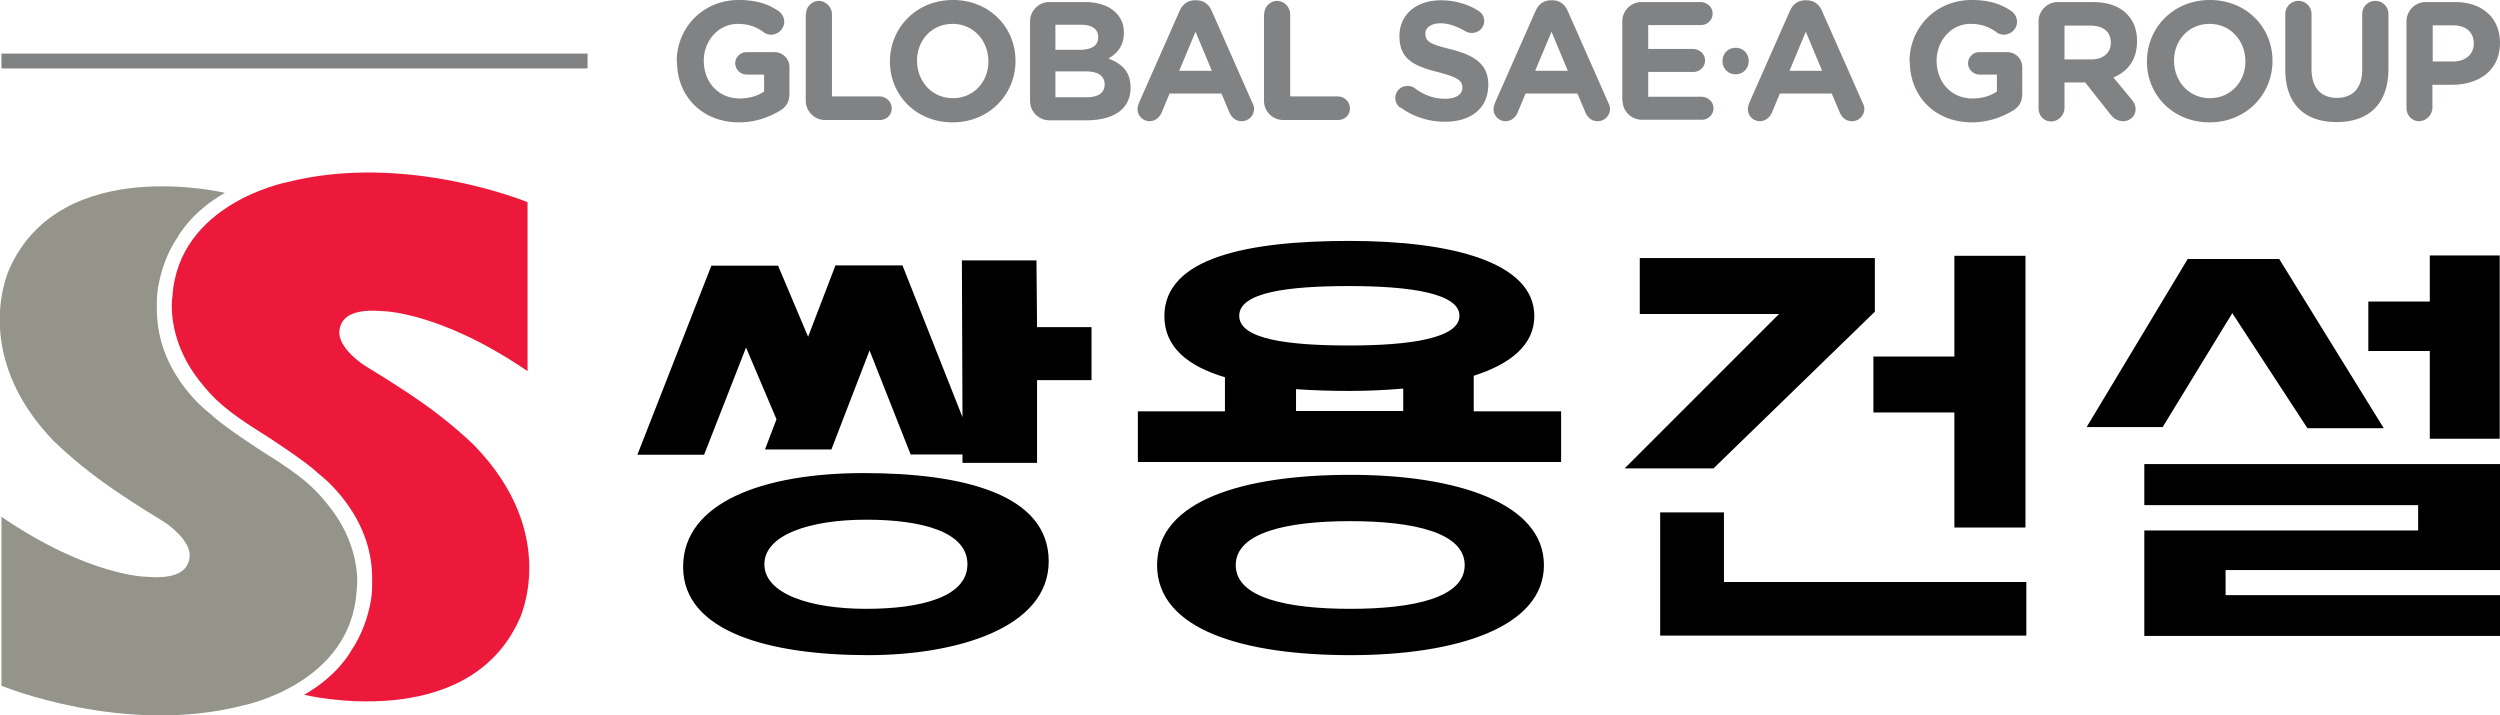 <svg xmlns="http://www.w3.org/2000/svg" viewBox="0 0 85.82 24.56"><g fill="#808284" fill-rule="evenodd"><path d="M23.23 2.11c0-1.16.9-2.11 2.13-2.11.61 0 1.02.14 1.38.39.09.07.19.2.18.38-.01.24-.23.43-.47.42a.38.38 0 0 1-.24-.09c-.24-.17-.5-.28-.89-.28-.65 0-1.16.57-1.16 1.26 0 .75.51 1.3 1.23 1.3.32 0 .61-.08.84-.24v-.58h-.59a.4.4 0 0 1-.4-.35c-.02-.23.16-.42.39-.42h.96c.28 0 .51.23.51.51v.92c0 .26-.1.44-.31.57-.33.2-.81.41-1.42.41-1.26 0-2.13-.89-2.13-2.09ZM27.67.48c0-.24.19-.44.43-.45.25 0 .46.21.46.47v2.81h1.63c.23 0 .43.19.42.42 0 .22-.18.39-.41.39h-1.88c-.36 0-.66-.3-.66-.66V.48ZM30.55 2.11c0-1.16.91-2.11 2.16-2.11s2.15.93 2.15 2.09c0 1.16-.91 2.11-2.16 2.11s-2.15-.93-2.15-2.09Zm3.38 0c0-.71-.51-1.29-1.23-1.29s-1.22.57-1.22 1.26c0 .71.51 1.29 1.23 1.29s1.22-.57 1.22-1.26ZM35.36.73c0-.36.3-.66.66-.66h1.22c.46 0 .83.13 1.06.36.19.19.28.41.28.69 0 .47-.24.72-.53.89.47.18.76.45.76 1 0 .75-.6 1.12-1.52 1.12h-1.27c-.36 0-.66-.3-.66-.66V.73Zm1.7.98c.39 0 .64-.13.64-.43 0-.28-.21-.43-.59-.43h-.88v.86h.82Zm.23 1.63c.39 0 .63-.14.63-.44 0-.28-.2-.45-.66-.45h-1.03v.89h1.06ZM39.09 3.55 40.5.36c.1-.22.28-.35.52-.35h.05c.24 0 .42.13.52.35L43 3.55c.03.06.05.12.05.18 0 .24-.19.43-.42.43-.21 0-.35-.12-.43-.31l-.27-.64h-1.78l-.28.67c-.08.17-.23.28-.41.28a.414.414 0 0 1-.36-.61Zm2.51-1.12-.56-1.34-.56 1.34h1.12ZM43.4.48c0-.24.19-.44.43-.45.25 0 .46.21.46.47v2.81h1.63c.23 0 .43.19.42.42 0 .22-.18.39-.41.39h-1.88a.66.66 0 0 1-.66-.66V.48ZM48.07 3.7a.414.414 0 0 1 .25-.75c.12 0 .2.04.25.08.31.23.64.36 1.04.36.36 0 .59-.14.59-.38s-.14-.35-.82-.53c-.82-.21-1.34-.43-1.34-1.24 0-.75.59-1.23 1.42-1.23.49 0 .92.13 1.29.36.1.06.2.18.2.35 0 .23-.19.41-.42.41-.09 0-.16-.02-.23-.06C50 .9 49.73.8 49.45.8c-.34 0-.52.16-.52.35 0 .28.17.37.87.54.82.21 1.29.51 1.29 1.22 0 .82-.61 1.27-1.49 1.27-.53 0-1.07-.16-1.52-.49ZM51.31 3.55 52.72.36c.1-.22.28-.35.52-.35h.05c.24 0 .42.13.52.35l1.41 3.19c.03.06.05.12.05.18 0 .24-.19.43-.42.43-.21 0-.35-.12-.43-.31l-.27-.64h-1.78l-.28.67c-.08.17-.23.28-.41.28a.414.414 0 0 1-.36-.61Zm2.51-1.12-.56-1.34-.56 1.34h1.12ZM55.69 3.46V.73c0-.36.3-.66.66-.66h2.02c.21 0 .4.15.42.36.02.24-.17.43-.4.43h-1.81v.82h1.53c.21 0 .4.15.42.36.02.24-.17.43-.4.43h-1.55v.85h1.82c.21 0 .4.15.42.36.02.24-.17.43-.4.43h-2.06a.66.66 0 0 1-.66-.66ZM59.58 1.64c.26 0 .45.2.45.45 0 .26-.19.46-.45.46s-.45-.2-.45-.45c0-.26.19-.46.45-.46ZM60.04 3.55 61.45.36c.1-.22.28-.35.52-.35h.05c.24 0 .42.13.52.35l1.41 3.19c.03.06.05.12.05.18 0 .24-.19.43-.42.43-.21 0-.35-.12-.43-.31l-.27-.64H61.1l-.28.67c-.08.17-.23.28-.41.28a.414.414 0 0 1-.36-.61Zm2.51-1.12-.56-1.34-.56 1.34h1.12ZM65.55 2.11c0-1.16.9-2.11 2.13-2.11.61 0 1.02.14 1.38.39.09.07.19.2.18.38-.01.24-.23.43-.47.42a.38.38 0 0 1-.24-.09c-.24-.17-.5-.28-.89-.28-.65 0-1.16.57-1.16 1.26 0 .75.51 1.3 1.23 1.3.32 0 .61-.08.84-.24v-.58h-.59a.4.4 0 0 1-.4-.35c-.02-.23.16-.42.39-.42h.96c.28 0 .51.23.51.51v.92c0 .26-.1.44-.31.57-.33.2-.81.41-1.42.41-1.26 0-2.13-.89-2.13-2.09ZM69.98.73c0-.36.3-.66.66-.66h1.19c.52 0 .92.14 1.18.41.23.23.35.54.35.93 0 .65-.32 1.04-.81 1.25l.62.75c.09.11.14.2.14.34 0 .25-.21.41-.42.41-.2 0-.34-.1-.44-.23l-.87-1.1h-.71v.87c0 .25-.21.47-.46.47-.24 0-.43-.2-.43-.45V.73Zm1.8 1.31c.43 0 .68-.23.68-.57 0-.39-.27-.59-.7-.59h-.89v1.16h.9ZM73.7 2.11C73.7.95 74.61 0 75.86 0s2.15.93 2.15 2.09c0 1.16-.91 2.11-2.16 2.11s-2.15-.93-2.15-2.09Zm3.38 0c0-.71-.51-1.29-1.23-1.29s-1.22.57-1.22 1.26c0 .71.51 1.29 1.23 1.29s1.22-.57 1.22-1.26ZM78.45 2.39V.48c0-.25.2-.45.45-.45s.45.2.45.45v1.88c0 .66.33 1 .87 1s.87-.33.87-.97V.48c0-.25.2-.45.45-.45s.45.2.45.45v1.88c0 1.23-.69 1.83-1.78 1.83s-1.76-.61-1.76-1.8ZM82.61.73c0-.36.3-.66.66-.66h1c.97 0 1.55.57 1.55 1.4 0 .95-.73 1.44-1.64 1.44h-.68v.78c0 .25-.21.47-.46.47-.24 0-.43-.2-.43-.45V.73Zm1.6 1.38c.45 0 .71-.27.71-.61 0-.41-.28-.63-.72-.63h-.69v1.24h.71Z"/></g><path fill="#808284" d="M.05 1.84h20.12v.51H.05z"/><path fill="#ed193a" fill-rule="evenodd" d="M16.29 15.3s-.42-.43-1.18-1.02c-.62-.49-1.55-1.1-2.59-1.73 0 0-.93-.59-.87-1.19.06-.57.61-.75 1.47-.68 0 0 1.97 0 4.99 2.06v-5.8s-4.19-1.73-8.28-.68c0 0-3.7.72-3.91 3.91 0 0-.25 1.39.91 2.88.49.63.9 1.04 2.29 1.9 0 0 1.4.9 1.79 1.29 0 0 1.76 1.27 1.86 3.41.01.33.02.71-.06 1.08-.09.46-.28 1.05-.65 1.6 0 0-.44.85-1.62 1.52 0 0 5.59 1.36 7.38-2.57 0 0 1.44-2.91-1.53-5.98Z"/><path fill="#94948b" fill-rule="evenodd" d="M1.88 15.17s.42.43 1.18 1.02c.62.49 1.54 1.1 2.58 1.73 0 0 .93.6.87 1.2-.06.57-.61.75-1.47.68 0 0-1.97 0-4.99-2.06v5.8s4.19 1.73 8.28.68c0 0 3.7-.72 3.91-3.92 0 0 .25-1.39-.91-2.88-.49-.63-.9-1.04-2.29-1.9 0 0-1.4-.9-1.79-1.29 0 0-1.76-1.26-1.86-3.41-.01-.33-.02-.71.06-1.08.09-.45.27-1.05.65-1.6 0 0 .44-.85 1.62-1.52 0 0-5.59-1.35-7.38 2.57 0 0-1.44 2.91 1.53 5.98Z"/><g fill-rule="evenodd"><path d="m58.82 16.08 5.54-5.38V8.86h-8.07v1.92h4.78l-5.3 5.3h3.05zM67.09 18.11h2.44V8.78h-2.44v3.46h-2.78v1.92h2.78v3.95zM56.99 17.59v4.23h12.57v-1.84H59.18v-2.39h-2.19zM29.64 16.24c-3.42 0-6.19 1-6.19 3.22s2.94 3.03 6.36 3.03c2.97 0 6.19-.91 6.19-3.22s-2.94-3.03-6.36-3.03Zm.09 4.66c-1.93 0-3.49-.52-3.49-1.53s1.56-1.53 3.49-1.53 3.48.42 3.48 1.53-1.56 1.53-3.48 1.53ZM39.72 19.4c0 2.22 2.97 3.09 6.64 3.09S53 21.52 53 19.4s-2.97-3.1-6.64-3.1-6.64.88-6.64 3.1Zm10.56 0c0 1.12-1.76 1.5-3.93 1.5s-3.93-.38-3.93-1.5 1.76-1.51 3.93-1.51 3.93.39 3.93 1.51ZM53.59 14.12h-3V12.9c1.28-.41 2.08-1.07 2.08-2.05 0-1.85-2.84-2.58-6.35-2.58s-6.34.58-6.35 2.58c0 1.06.8 1.72 2.08 2.1v1.17h-2.99v1.74h14.53v-1.74Zm-7.27-4.3c2.09 0 3.78.25 3.78 1.02s-1.69 1.02-3.78 1.02-3.78-.21-3.78-1.02 1.69-1.02 3.78-1.02Zm-1.83 3.54c.58.04 1.19.06 1.83.06s1.26-.03 1.85-.08v.77h-3.68v-.75ZM37.47 11.23H35.6l-.02-2.29h-2.56l.02 5.38-2.06-5.21h-2.3l-.94 2.45-1.03-2.44h-2.29l-2.54 6.49h2.29l1.44-3.68 1.04 2.45h.01l-.4 1.05h2.28l1.31-3.4 1.41 3.57h1.78v.29h2.56v-2.84h1.87v-1.82zM76.63 10.75l2.58 3.95h2.62l-3.59-5.81H75.1l-3.47 5.77h2.61l2.39-3.91zM85.81 15.06V8.77h-2.4v1.58H81.3v1.7h2.11v3.01h2.4zM73.61 18.21v3.62h12.21v-1.4H76.4v-.86h9.42v-3.64H73.61v1.41h9.4v.87h-9.4z"/></g></svg>